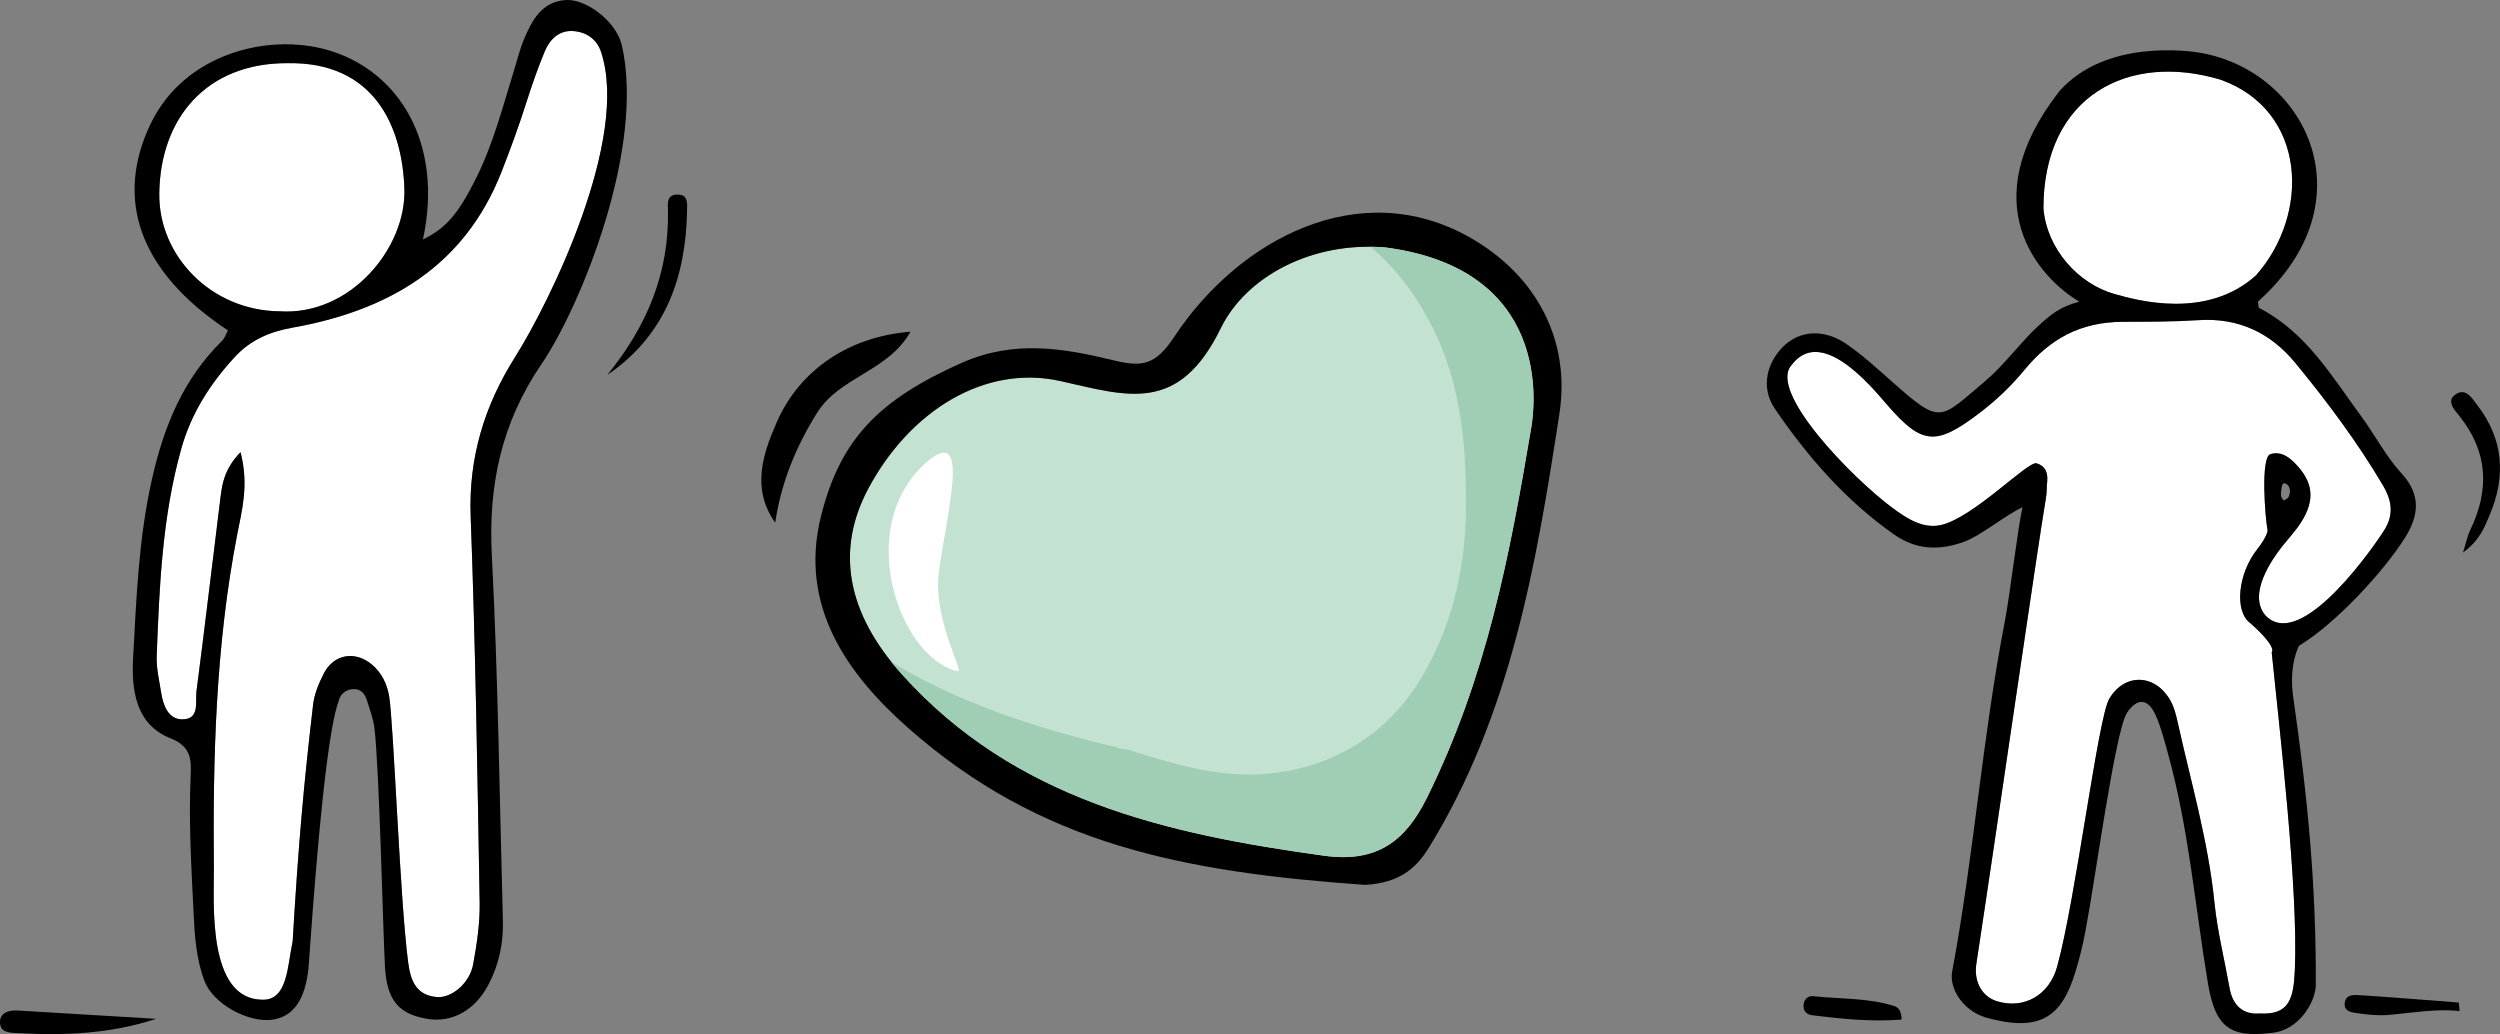 <?xml version="1.0" encoding="UTF-8"?><svg id="Layer_2" xmlns="http://www.w3.org/2000/svg" viewBox="0 0 525.26 217.27"><rect x="0" y="0" width="525.26" height="217.27" fill="#808080" stroke="none"/><defs><style>.cls-1{fill:#c4e2d2;}.cls-1,.cls-2,.cls-3,.cls-4{stroke-width:0px;}.cls-2{fill:#a0ceb4;}.cls-4{fill:#fff;}</style></defs><g id="Layer_1-2"><path class="cls-4" d="M126.3,10.96c-.82-2.54-2.93-4.26-5.92-4.43-2.95-.17-4.87,1.76-5.92,4.26-1.45,3.45-2.68,6.99-3.81,10.56-1.57,4.94-3.34,9.8-5.23,14.64-7.89,20.19-24.05,29.31-44.08,32.88-4.91.87-8.83,2.71-11.98,6.11-5.13,5.54-9.17,11.82-11.25,19.22-4.02,14.28-4.62,28.96-5.19,43.64-.1,2.56.54,5.15.94,7.71.42,2.71,1.53,5.62,4.45,5.6,3.76-.02,2.68-3.74,2.98-5.99,1.73-13.13,3.24-26.29,4.89-39.43.42-3.33.58-6.8,4.35-10.72,1.8,6.9.28,12.25-.71,17.38-4.49,23.22-5.11,46.7-4.89,70.21.06,6.82-1.51,27.49,10.31,27.46,5.22.03,5.14-7.11,6.25-12.27,1.24-20.98,2.36-33.2,4.3-49.77.26-2.23,1.21-4.47,2.24-6.5,2.07-4.07,6.55-4.85,10.07-1.92,2.09,1.74,3.22,4.12,3.66,6.71.95,5.67,2.27,43.03,4,55.94.51,3.78,1.63,6.82,5.93,7.24,3.18.32,7.01-2.91,7.73-6.9.76-4.24,1.43-8.58,1.36-12.87-.47-27.07-.88-54.14-1.89-81.19-.46-12.37,2.88-23.27,9.34-33.51,7.39-11.72,24.07-45.79,18.07-64.05Z"/><path class="cls-4" d="M84.97,39.68c-.44-13.2-6.38-26.76-24.61-26.41-16.88-.05-26.76,11.46-26.9,27.56-.11,12.85,10.8,24.45,25.3,24.58,14.87.96,26.62-13.33,26.2-25.73Z"/><path class="cls-3" d="M130.55,9.17C129.3,4.41,123.17-.2,119.01,0c-5.16.26-7.21,4.23-8.94,8.29-.79,1.85-1.25,3.84-1.85,5.76-2.49,7.98-4.51,16.11-8.31,23.63-3.66,7.25-6.2,10.29-11.05,12.63,4.38-20.18-5-35.48-20.03-39.81-12.51-3.6-30.1.74-37.2,15.55-7.32,15.27-3,30.63,16.26,43.37-.4.73-.66,1.62-1.24,2.19-8.1,7.98-12.14,17.75-14.66,28.79-2.86,12.52-3.33,25.16-4.02,37.78-.36,6.47.39,14,7.82,16.92,4.5,1.77,4.41,4.65,4.26,8.11-.42,9.53.15,19.04.62,28.55.24,5.02.56,9.64,2.24,14.23,1.84,5.01,9.22,8.82,14.07,8.28,4.54-.51,7.15-4.1,7.84-10.9.17-1.72,2.27-35.08,4.86-49.86.4-2.26.85-4.55,1.62-6.7.5-1.42,1.98-2.19,3.5-2,1.18.15,1.95,1.16,2.29,2.33.57,1.94,1.35,3.86,1.58,5.84,1.03,8.59,1.77,42.04,2.21,50.1.39,7.18,2.97,9.96,8.79,10.97,5.43.94,10.16-1.91,12.9-7.07,2.25-4.24,3.21-8.81,3.09-13.46-.7-25.64-1.01-51.31-2.33-76.92-.76-14.71,2.06-27.82,10.43-40.09,8.15-11.95,21.99-45.61,16.81-67.36ZM33.46,40.83c.14-16.1,10.01-27.61,26.9-27.56,18.23-.35,24.16,13.21,24.61,26.41.41,12.4-11.33,26.69-26.2,25.73-14.5-.14-25.41-11.73-25.3-24.58ZM98.89,108.52c1.01,27.05,1.42,54.12,1.89,81.19.07,4.29-.59,8.63-1.36,12.87-.72,3.99-4.55,7.22-7.73,6.9-4.3-.43-5.42-3.46-5.93-7.24-1.73-12.91-3.05-50.27-4-55.94-.43-2.59-1.57-4.98-3.66-6.71-3.52-2.93-8-2.15-10.07,1.92-1.03,2.03-1.98,4.27-2.24,6.5-1.94,16.58-3.06,28.8-4.3,49.77-1.11,5.16-1.03,12.3-6.25,12.27-11.82.03-10.24-20.64-10.31-27.46-.22-23.51.39-46.99,4.89-70.21.99-5.13,2.52-10.48.71-17.38-3.77,3.92-3.93,7.39-4.35,10.72-1.65,13.14-3.17,26.3-4.89,39.43-.3,2.25.78,5.97-2.98,5.99-2.92.01-4.03-2.89-4.45-5.6-.4-2.56-1.04-5.15-.94-7.71.56-14.68,1.16-29.36,5.19-43.64,2.08-7.4,6.12-13.68,11.25-19.22,3.15-3.4,7.07-5.23,11.98-6.11,20.03-3.57,36.19-12.68,44.08-32.88,1.89-4.84,3.66-9.69,5.23-14.64,1.14-3.56,2.37-7.11,3.81-10.56,1.05-2.51,2.98-4.44,5.92-4.26,2.99.18,5.1,1.89,5.92,4.43,6,18.26-10.68,52.33-18.07,64.05-6.46,10.24-9.8,21.15-9.34,33.51Z"/><path class="cls-3" d="M142.04,40.89c-2,.16-1.73,1.92-1.7,3.3.29,13.23-4.51,24.48-12.75,34.58,12.09-8.21,16.47-20.29,16.76-34.33.03-1.66.34-3.75-2.3-3.55Z"/><path class="cls-3" d="M0,214.91c.1,2.22,2.35,2.07,4.03,2.16,9.78.56,19.49.06,28.78-3.01-9.71-.58-19.42-1.16-29.13-1.75-1.95-.12-3.78.57-3.69,2.6Z"/><path class="cls-4" d="M474,57.85c11.45-12.93,10.68-34.62-7.42-41.1-19.28-5.81-37.25,3.25-37.25,27.06.73,8.52,7.32,15.81,14.89,17.95,4.88,1.38,19.42,5.44,29.78-3.91Z"/><path class="cls-4" d="M456.02,147.2c.78,1.39,1.19,3.04,1.54,4.62,2.78,12.56,6.41,24.92,7.71,37.8.61,6.03,2.1,11.96,3.17,17.95.69,3.88,2.99,5.65,6.34,5.38,6.33.36,7.14-3.28,7.39-9.3.71-16.92-3.17-49.87-4.87-66.61,0,0,1.36-.9-4.5-6.12-3.4-2.46-2.61-10.48,1.56-15.64,2.01-2.58,2.09-3.81,2.09-3.81-.53-2.49-1.51-15.39.56-16.03,2.01-.62,3.62.35,5.02,1.74,4.01,3.99,4.49,7.81,1.4,12.63-1.13,1.76-2.6,3.31-3.9,4.96-2.23,2.82-7.32,10.11-3.56,14.52,6.72,7.2,20.29-10.73,24.82-17.63,2.12-3.22,1.95-6.17-.13-9.7-5.39-9.11-11.68-17.53-18.37-25.67-5.22-6.35-11.95-9.56-20.32-9.02-5.32.34-10.72.33-15.99.35-8.91.04-15.26,3.6-20.57,10.04-2.85,3.46-6.06,6.52-9.62,9.21-9.05,6.84-11.96,6.66-19.33-1.86-3.45-3.99-13.88-16.65-20.11-8.22-4.78,5.63,12.81,23.64,21.19,29.87,3.03,2.25,6.47,4.52,10.27,3.66,6.83-1.54,18.28-13.49,20.07-12.97,1.87.54,2.43,2,2.25,3.83-.11,1.17-.07,2.35-.27,3.5-1.49,8.52-10.93,73.75-14.61,97.79-.61,3.95,1.34,6.98,4.29,7.89,5.77,1.78,11.04-1.31,12.68-7.24,3.89-14.07,8.57-52.16,10.92-56.22,3.21-5.55,9.7-5.35,12.88.31Z"/><path class="cls-3" d="M452.84,150.11c1.16,2.53,1.85,5.3,2.6,8,4.43,15.85,5.74,32.24,8.44,48.39,1.5,8.99,4.34,11.66,13.4,10.51,5.84-.52,9.26-6.64,9.28-10.04.08-21.36-1.72-39.4-4.74-60.47-1-7,1.23-10.84,1.23-10.84,7.5-4.5,17.69-15.41,22.3-22.76,2.8-4.46,3.42-8.88-.77-13.43-3.29-3.58-5.58-8.06-8.49-12.02-6.19-8.44-11.58-17.65-21.38-22.71-.25-.13-.2-.83-.31-1.37,23.59-21.07,10.23-48.34-12.05-52.27-2.3-.41-20-2.95-29.7,8.1-18.32,23.55-4.37,39.05,4.22,44.19-4.02,1.03-6.05,2.73-8.56,5.04-3.94,3.63-7.1,8.15-11.17,11.6-9.69,8.2-9.28,9.33-19.58.19-3.16-2.8-6.27-5.66-9.73-8.02-4.32-2.94-9.65-3.1-13.43.87-2.95,3.09-4.67,8.16-1.46,12.86,6.88,10.08,14.85,19.21,24.93,26.31,4.63,3.26,9.37,3.51,14.65,1.64,3.75-1.33,9.01-5.82,12.43-7.3-.92,3.61-2.59,18.07-3.74,24.04-4.71,24.35-6.5,49.19-11.06,73.56-.63,3.38,2.14,8.09,7.06,9.6,11.34,3.16,15.87-.05,18.76-9.32.91-2.91,1.62-5.82,2.19-8.83,2.11-11.05,6.25-42.09,8.74-45.88,2.07-3.14,4.37-3.03,5.91.33ZM429.33,43.81c0-23.81,17.97-32.87,37.25-27.06,18.1,6.48,18.87,28.17,7.42,41.1-10.36,9.35-24.9,5.29-29.78,3.91-7.57-2.14-14.16-9.44-14.89-17.95ZM443.13,146.89c-2.35,4.06-7.03,42.15-10.92,56.22-1.64,5.93-6.92,9.02-12.68,7.24-2.95-.91-4.9-3.94-4.29-7.89,3.69-24.04,13.12-89.27,14.61-97.79.2-1.15.15-2.34.27-3.5.18-1.84-.38-3.29-2.25-3.83-1.79-.52-13.25,11.43-20.07,12.97-3.81.86-7.24-1.41-10.27-3.66-8.38-6.23-25.98-24.24-21.19-29.87,6.23-8.43,16.66,4.22,20.11,8.22,7.37,8.52,10.29,8.7,19.33,1.86,3.56-2.69,6.77-5.75,9.62-9.21,5.31-6.44,11.66-9.99,20.57-10.04,5.28-.02,10.67,0,15.99-.35,8.37-.54,15.1,2.67,20.32,9.02,6.69,8.14,12.98,16.56,18.37,25.67,2.09,3.52,2.25,6.48.13,9.7-4.53,6.89-18.1,24.83-24.82,17.63-3.75-4.41,1.33-11.7,3.56-14.52,1.31-1.65,2.77-3.2,3.9-4.96,3.1-4.82,2.61-8.63-1.4-12.63-1.4-1.39-3.01-2.37-5.02-1.74-2.08.64-1.09,13.54-.56,16.03,0,0-.08,1.23-2.09,3.81-4.17,5.16-4.96,13.18-1.56,15.64,5.86,5.22,4.5,6.12,4.5,6.12,1.7,16.75,5.58,49.69,4.87,66.61-.25,6.02-1.06,9.66-7.39,9.3-3.35.27-5.65-1.5-6.34-5.38-1.06-5.98-2.56-11.92-3.17-17.95-1.3-12.88-4.93-25.25-7.71-37.8-.35-1.58-.76-3.23-1.54-4.62-3.18-5.66-9.67-5.86-12.88-.31ZM479.36,102.64c.05-.62.28-1.6,1.18-.83.76.65.71,1.7.3,2.59-.15.33-.63.52-.96.77-.92-.69-.59-1.67-.53-2.53Z"/><path class="cls-3" d="M516.69,87.36c6.1,7.59,6.4,15.61,2.26,24.12-.48.99-.69,2.12-1.46,4.61,3.62-2.67,4.53-5.38,5.6-7.89,3.45-8.11,2.92-15.87-2.55-23.01-1.1-1.44-2.34-3.64-4.38-2.47-2.42,1.4-.48,3.37.53,4.63Z"/><path class="cls-3" d="M398.06,211.39c-5.57-1.77-11.41-1.47-17.14-2.09-1.25-.14-2.07.95-1.99,2.27.06,1.04.85,1.62,1.84,1.74,6.18.76,12.37,1.41,18.76.91,0-1.74-.66-2.57-1.48-2.83Z"/><path class="cls-3" d="M496.01,209.11c-1.28-.08-3.08-.32-3.36,1.53-.29,1.92,1.51,2.09,2.79,2.26,2.06.28,4.17.52,6.22.35,5.02-.4,9.99-1.38,15.11-.82-.05-.6-.11-1.19-.16-1.79-6.87-.53-13.73-1.09-20.6-1.54Z"/><path class="cls-1" d="M291.14,51.99c-15.52-1.34-29.35,6.13-34.64,16.94-8.87,18.13-19.61,14.28-33.7,11.13-15.86-3.55-31.59,6.21-40.33,22.52-6.97,13.01-4.56,26.23,7.06,39.14,23.71,26.34,55.52,33.5,88.67,38.07,11.09,1.53,17.1-3.05,21.64-12.25,12.47-25.3,17.26-50.28,21.89-77.76.81-4.83,4.16-33.2-30.59-37.79Z"/><path class="cls-3" d="M308.84,49.9c-23.14-13.14-48.51.29-62.1,20.83-4.04,6.11-6.84,6.41-12.85,4.96-10.14-2.45-20.59-4.38-31.71.49-17.28,7.7-25.58,15.82-29.69,32.29-4.7,18.85,5.53,33.17,18.28,44.44,27.77,24.56,57.85,30.3,96.05,33.01,6.93-.42,10.53-3.17,13.42-7.87,17.23-27.98,22.58-59.69,27.41-91.2,2.31-15.11-4.6-28.88-18.81-36.95ZM321.73,89.78c-4.63,27.48-9.42,52.46-21.89,77.76-4.53,9.2-10.55,13.78-21.64,12.25-33.15-4.57-64.96-11.73-88.67-38.07-11.62-12.91-14.03-26.13-7.06-39.14,8.74-16.31,24.47-26.07,40.33-22.52,14.1,3.16,24.84,7,33.7-11.13,5.29-10.81,19.12-18.28,34.64-16.94,34.75,4.6,31.41,32.96,30.59,37.79Z"/><path class="cls-3" d="M171.72,86.68c4.7-7.54,14.88-8.63,19.57-16.98-12.7.97-23.18,7.86-28.05,18.91-2.97,6.76-5.43,14.01-.37,21.22,1.27-8.52,4.36-15.97,8.84-23.16Z"/><path class="cls-2" d="M291.14,51.99c-1.09-.09-2.17-.14-3.24-.15,6.37,5.28,11.27,12.53,14.47,19.95,4.84,11.22,5.74,23.18,5.63,35.23-.12,12.93-3.18,25.67-10.15,36.64-8.93,14.04-24.52,20.57-40.78,18.77-6.83-.76-13.52-2.89-20.07-4.91-3.25-.45-2.87-.57-1.81-.42-1.04-.22-2.07-.46-3.11-.71-15.55-3.81-31.03-8.96-44.78-17.29.7.88,1.45,1.76,2.24,2.63,23.71,26.34,55.52,33.5,88.67,38.07,11.09,1.53,17.1-3.05,21.64-12.25,12.47-25.3,17.26-50.28,21.89-77.76.81-4.83,4.16-33.2-30.59-37.79Z"/><path class="cls-4" d="M194.53,97.24c-15.2,13.47-5.64,41.13,6.76,43.8,1.23.26-5.24-11.15-4.05-20.6,1.52-12.14,7.07-31.86-2.71-23.2Z"/></g></svg>
